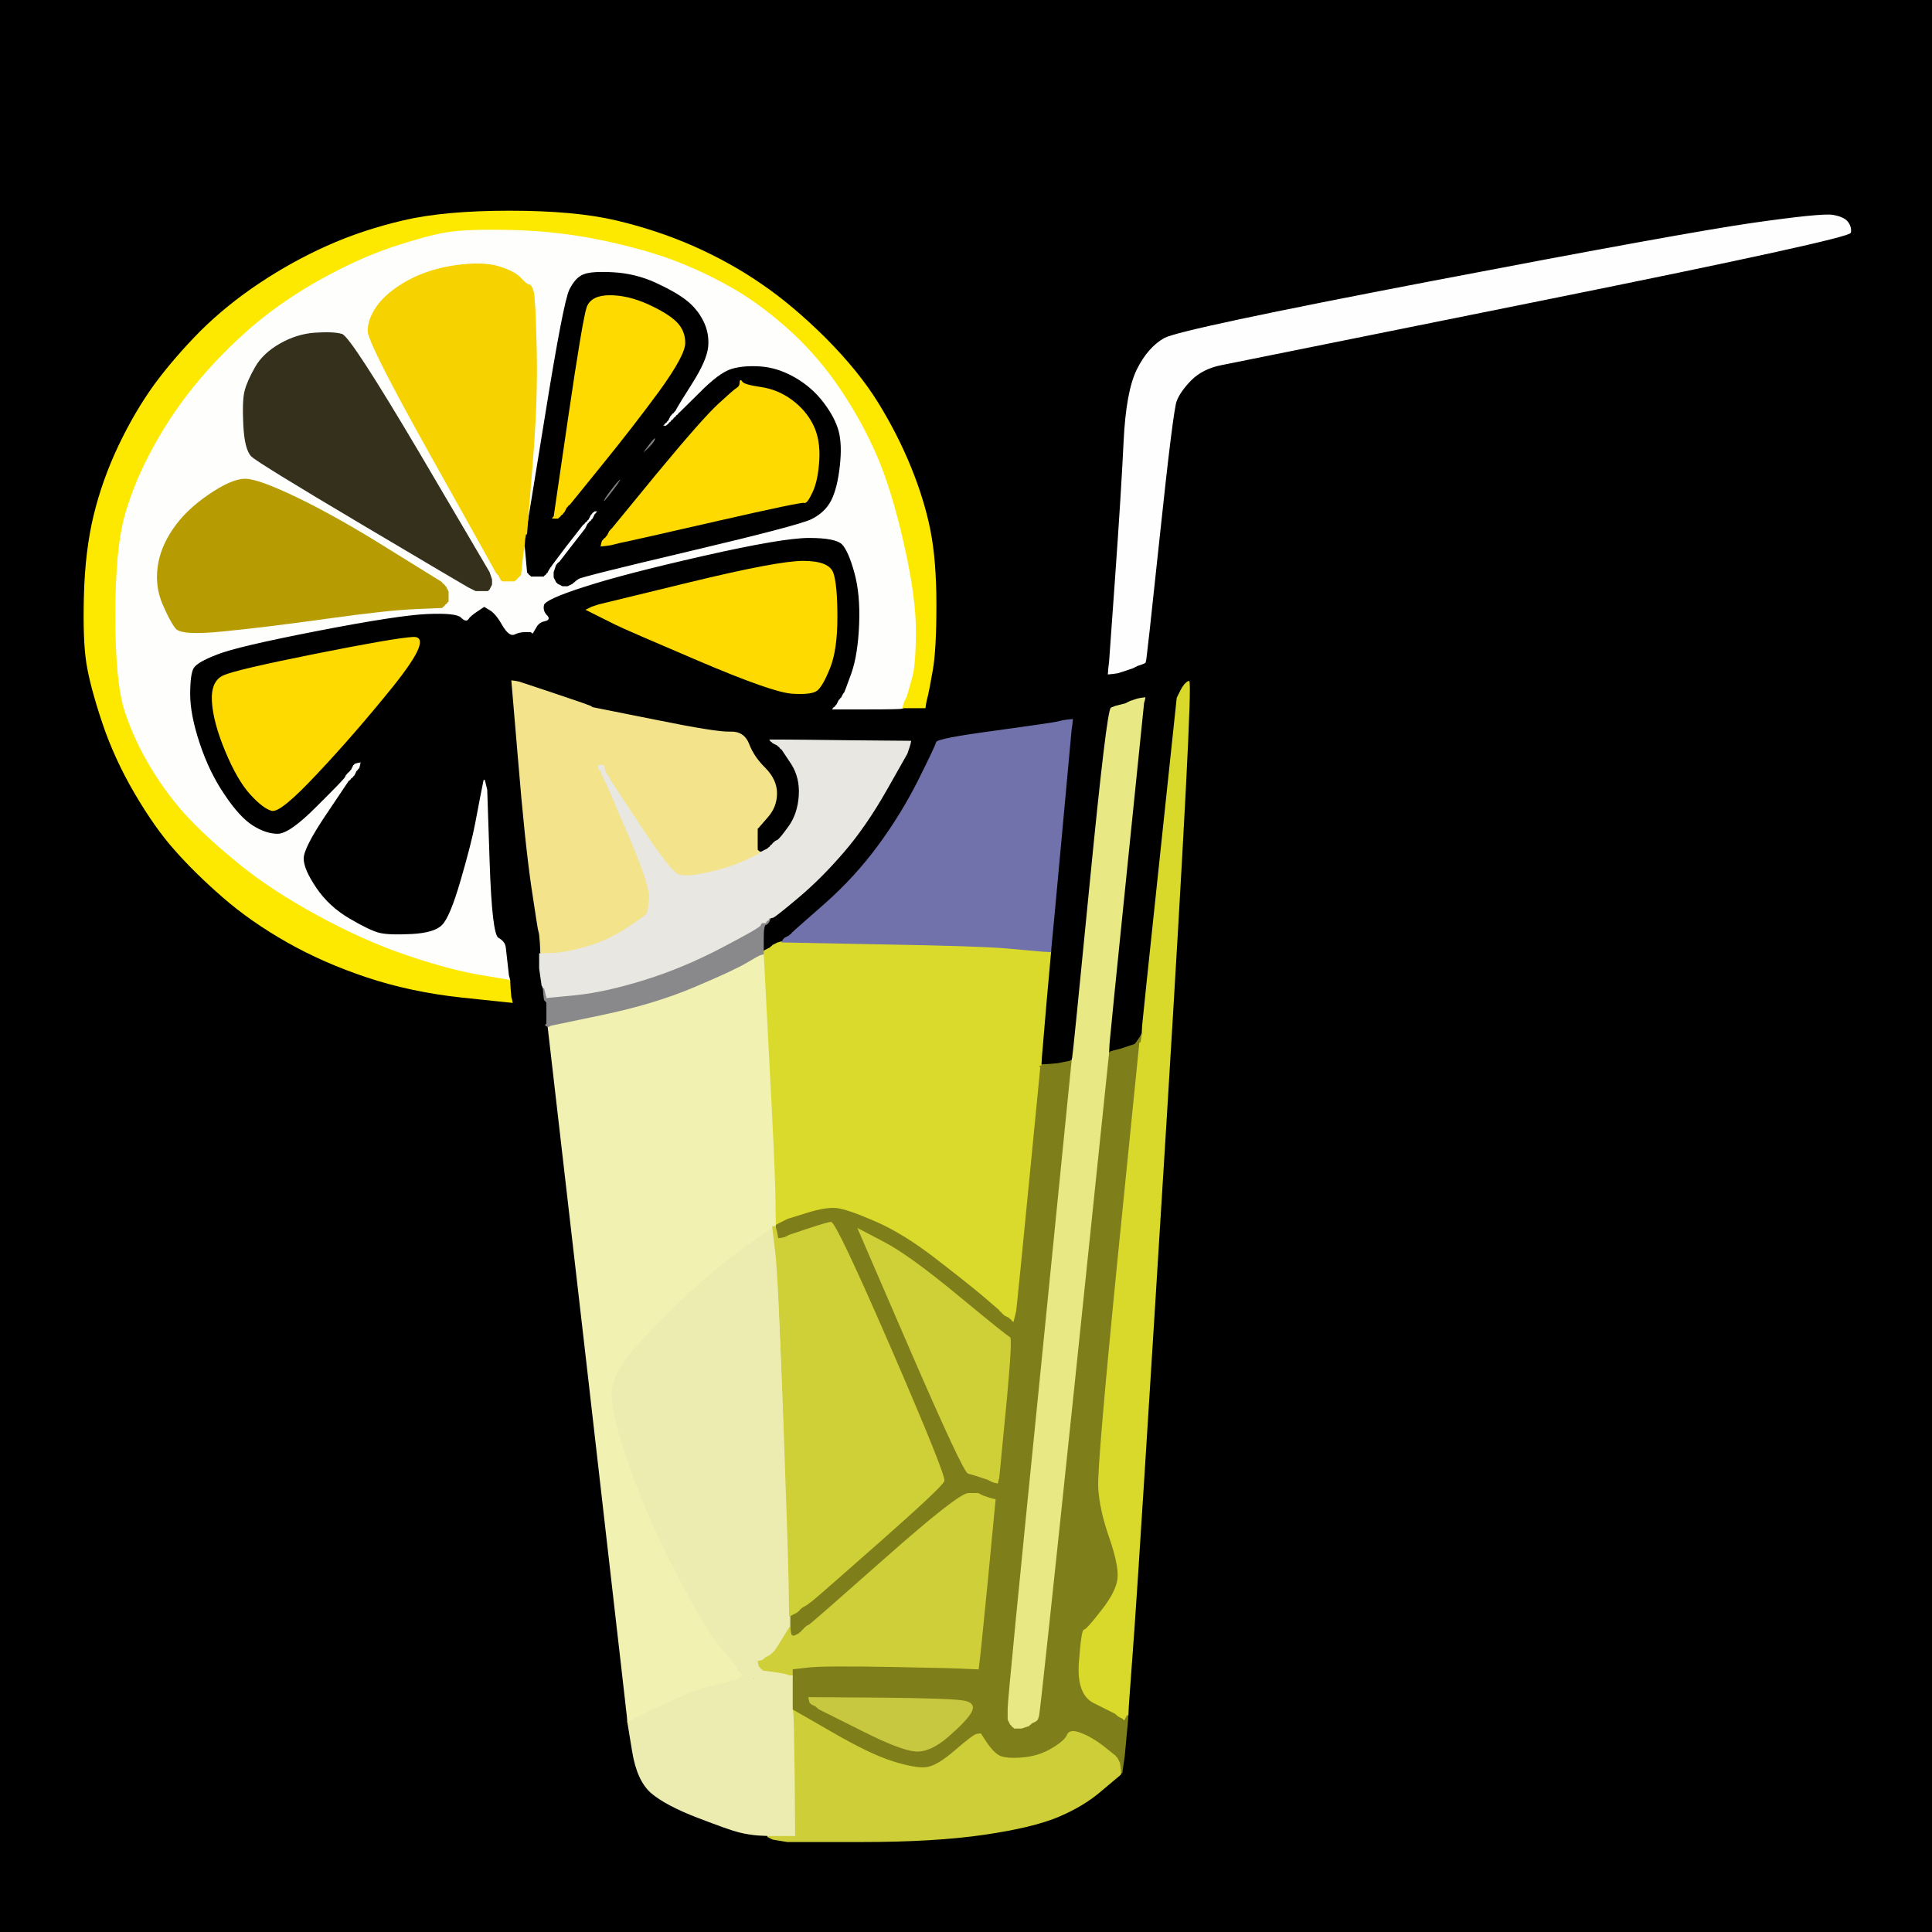 <!-- Created with clker.com Auto tracing tool http://www.clker.com) --> 
<svg 
   xmlns='http://www.w3.org/2000/svg'
   width='800'
   height='800'>
<rect width="100%" height="100%" fill="#808080" stroke="none"/>
<path style='opacity:1;fill:#000000;fill-rule:evenodd;stroke:#000000;stroke-width:0.5px;stroke-linecap:butt;stroke-linejoin:miter;stroke-opacity:1;' d='M 0.0 400.0 L 0.0 0.0 L 400.0 0.0 L 800.0 0.0 L 800.0 400.0 L 800.0 800.0 L 400.0 800.0 L 0.0 800.0 L 0.0 400.0 z 
M 384.0 288.0 L 383.5 290.0 L 383.2 291.5 L 383.0 293.0 L 378.5 293.0 L 374.0 293.0 L 373.5 293.2 Q 373.0 293.5 359.0 293.5 L 345.0 293.5 L 345.2 293.2 L 345.5 293.0 L 345.8 292.8 L 346.0 292.5 L 346.2 292.2 L 346.5 292.0 L 347.0 291.0 L 347.5 290.0 L 347.8 289.8 L 348.0 289.5 L 348.2 289.2 L 348.5 289.0 L 349.0 288.0 Q 349.5 287.0 349.8 286.8 Q 350.0 286.5 352.8 278.8 Q 355.5 271.0 356.0 258.5 Q 356.5 246.0 354.0 237.0 Q 351.5 228.0 348.8 225.2 Q 346.0 222.5 335.0 222.5 Q 324.0 222.5 291.0 230.0 Q 258.0 237.5 241.8 242.8 Q 225.5 248.0 225.0 250.5 Q 224.5 253.0 226.2 254.8 Q 228.0 256.5 225.5 257.0 Q 223.0 257.5 221.8 259.8 L 220.5 262.0 L 220.2 261.8 L 220.0 261.5 L 217.5 261.5 Q 215.0 261.5 213.0 262.5 Q 211.0 263.5 208.2 258.8 Q 205.5 254.0 203.0 252.5 L 200.5 251.0 L 197.5 253.0 Q 194.5 255.0 193.8 256.2 Q 193.0 257.5 191.0 255.5 Q 189.0 253.5 177.0 254.0 Q 165.0 254.5 131.5 261.0 Q 98.0 267.5 89.8 270.8 Q 81.5 274.0 80.0 276.5 Q 78.5 279.0 78.5 287.5 Q 78.5 296.0 82.5 308.0 Q 86.5 320.0 92.8 329.2 Q 99.0 338.5 104.5 342.0 Q 110.0 345.5 115.0 345.5 Q 120.0 345.5 131.2 334.2 Q 142.5 323.0 143.0 322.0 L 143.5 321.0 L 143.8 320.8 L 144.0 320.5 L 144.2 320.2 L 144.5 320.0 L 144.8 319.8 L 145.0 319.5 L 145.2 319.2 L 145.5 319.0 L 146.0 318.0 L 146.5 317.0 L 146.8 316.8 L 147.0 316.5 L 148.0 316.2 L 149.0 316.0 L 148.8 317.0 L 148.5 318.0 L 148.2 318.2 L 148.0 318.5 L 147.8 318.8 L 147.5 319.0 L 147.0 320.0 L 146.5 321.0 L 146.2 321.2 L 146.0 321.5 L 145.8 321.8 L 145.5 322.0 L 145.2 322.2 L 145.0 322.5 L 144.8 322.8 L 144.5 323.0 L 144.2 323.2 L 144.0 323.5 L 134.8 337.2 Q 125.5 351.0 125.5 355.5 Q 125.5 360.0 130.8 367.8 Q 136.0 375.5 144.5 380.5 Q 153.0 385.5 157.0 386.5 Q 161.0 387.5 170.5 387.0 Q 180.0 386.5 183.2 383.2 Q 186.5 380.0 191.0 364.5 Q 195.5 349.0 197.0 341.0 Q 198.5 333.0 199.0 330.5 L 199.5 328.0 L 200.0 325.5 L 200.5 323.0 L 201.0 325.0 L 201.5 327.0 L 202.5 357.0 Q 203.5 387.0 206.2 388.5 Q 209.0 390.0 209.2 392.5 Q 209.5 395.0 210.0 399.5 L 210.5 404.0 L 210.8 405.0 L 211.0 406.0 L 211.2 409.5 L 211.5 413.0 L 211.8 414.0 L 212.0 415.0 L 191.0 412.8 Q 170.0 410.5 152.0 404.5 Q 134.0 398.5 119.0 390.0 Q 104.0 381.5 92.5 371.5 Q 81.0 361.5 72.8 352.2 Q 64.5 343.0 56.0 328.5 Q 47.5 314.0 42.5 299.0 Q 37.5 284.0 36.0 274.5 Q 34.5 265.0 35.0 246.5 Q 35.5 228.0 39.0 213.5 Q 42.5 199.0 49.2 184.8 Q 56.0 170.5 64.2 159.2 Q 72.5 148.0 83.2 137.2 Q 94.0 126.5 107.5 117.5 Q 121.0 108.5 135.5 102.0 Q 150.0 95.5 167.0 91.5 Q 184.0 87.5 211.0 87.5 Q 238.0 87.5 255.0 91.5 Q 272.0 95.5 287.2 102.2 Q 302.5 109.0 315.2 117.8 Q 328.0 126.5 341.8 140.2 Q 355.5 154.0 363.5 167.0 Q 371.5 180.0 377.0 193.5 Q 382.5 207.0 385.0 219.5 Q 387.5 232.0 387.5 250.5 Q 387.5 269.0 386.0 277.5 Q 384.5 286.0 384.0 288.0 z 
M 472.5 275.0 L 471.0 275.5 L 470.0 276.0 L 469.0 276.5 L 467.5 277.0 L 466.0 277.5 L 464.5 278.0 L 463.0 278.5 L 461.0 278.8 L 459.0 279.0 L 459.2 276.5 L 459.5 274.0 L 462.0 239.0 Q 464.5 204.0 465.5 183.0 Q 466.5 162.0 471.0 153.0 Q 475.5 144.0 482.2 140.2 Q 489.0 136.5 593.5 116.5 Q 698.0 96.5 726.0 92.5 Q 754.0 88.5 758.8 89.2 Q 763.5 90.0 765.0 92.0 Q 766.5 94.0 766.2 96.2 Q 766.0 98.5 639.5 124.0 Q 513.0 149.5 505.5 151.0 Q 498.0 152.5 493.2 157.2 Q 488.5 162.0 487.0 166.0 Q 485.5 170.0 480.0 222.0 Q 474.5 274.0 474.2 274.2 Q 474.0 274.5 472.5 275.0 z 
M 250.0 256.0 L 249.0 255.5 L 248.0 255.0 L 247.0 254.5 L 246.0 254.0 L 245.0 253.5 L 244.0 253.0 L 243.0 252.5 L 244.0 252.0 L 245.0 251.5 L 246.5 251.0 L 248.0 250.5 L 285.0 241.5 Q 322.0 232.5 332.5 232.5 Q 343.0 232.5 344.8 237.2 Q 346.5 242.0 346.5 255.5 Q 346.5 269.0 343.5 276.5 Q 340.5 284.0 338.2 285.8 Q 336.0 287.5 328.0 287.0 Q 320.0 286.5 289.5 273.5 Q 259.0 260.5 255.0 258.5 Q 251.0 256.5 250.0 256.0 z 
M 171.0 264.0 Q 179.0 263.5 162.8 283.8 Q 146.5 304.0 131.2 320.2 Q 116.0 336.5 112.5 335.5 Q 109.0 334.5 103.8 328.8 Q 98.5 323.0 93.5 311.0 Q 88.5 299.0 88.0 290.5 Q 87.5 282.0 92.8 279.8 Q 98.0 277.5 130.5 271.0 Q 163.0 264.5 171.0 264.0 z 
M 467.2 706.0 L 467.0 710.0 L 466.8 713.0 Q 466.5 716.0 466.0 721.5 L 465.5 727.0 L 465.0 730.5 L 464.5 734.0 L 464.2 734.0 L 464.0 734.0 L 464.0 734.2 L 464.0 734.5 L 463.8 734.8 Q 463.5 735.0 456.2 741.2 Q 449.0 747.5 438.5 752.0 Q 428.0 756.5 407.5 759.5 Q 387.0 762.5 356.5 762.5 L 326.0 762.5 L 323.0 762.0 L 320.0 761.5 L 319.0 761.0 L 318.0 760.5 L 318.0 760.2 L 318.0 760.0 L 314.0 759.8 Q 310.0 759.5 306.0 758.5 Q 302.0 757.5 289.0 752.5 Q 276.0 747.5 270.0 742.5 Q 264.0 737.5 262.0 725.2 L 260.0 713.0 L 259.8 710.5 L 259.5 708.0 L 259.0 703.5 Q 258.5 699.0 242.8 562.0 L 227.0 425.0 L 226.5 424.8 L 226.0 424.5 L 226.2 424.2 L 226.5 424.0 L 226.5 419.5 L 226.5 415.0 L 226.2 414.8 L 226.0 414.5 L 225.8 414.2 L 225.5 414.0 L 225.2 411.5 L 225.0 409.0 L 224.8 408.5 L 224.5 408.0 L 224.0 404.5 L 223.5 401.0 L 223.5 398.0 L 223.5 395.0 L 223.8 395.0 L 224.0 395.0 L 223.8 390.5 Q 223.5 386.0 223.2 385.8 Q 223.0 385.5 220.2 366.8 Q 217.5 348.0 214.8 315.0 L 212.0 282.0 L 213.5 282.2 L 215.0 282.5 L 230.0 287.5 Q 245.0 292.5 245.0 292.8 L 245.0 293.0 L 271.0 298.2 Q 297.0 303.5 302.5 303.2 Q 308.0 303.0 310.0 308.2 Q 312.0 313.5 316.8 318.2 Q 321.5 323.0 321.5 328.5 Q 321.5 334.0 317.8 338.2 Q 314.0 342.5 313.8 342.8 L 313.5 343.0 L 313.5 347.5 L 313.5 352.0 L 313.8 352.2 L 314.0 352.5 L 314.5 352.8 L 315.0 353.0 L 315.5 352.8 L 316.0 352.5 L 317.0 352.0 L 318.0 351.5 L 318.2 351.2 L 318.5 351.0 L 318.8 350.8 L 319.0 350.5 L 319.2 350.2 L 319.5 350.0 L 319.8 349.8 L 320.0 349.5 L 320.2 349.2 L 320.5 349.0 L 320.8 348.8 L 321.0 348.5 L 322.0 348.0 Q 323.0 347.5 326.8 342.2 Q 330.5 337.0 331.0 329.5 Q 331.5 322.0 327.8 316.2 L 324.0 310.5 L 323.8 310.2 L 323.5 310.0 L 323.2 309.8 L 323.0 309.5 L 322.8 309.2 L 322.5 309.0 L 322.2 308.8 L 322.0 308.5 L 321.0 308.0 L 320.0 307.5 L 319.8 307.2 L 319.5 307.0 L 319.2 306.8 L 319.0 306.5 L 325.0 306.5 Q 331.0 306.5 354.0 306.8 L 377.0 307.0 L 376.8 308.0 L 376.5 309.0 L 376.0 310.5 L 375.5 312.0 L 367.0 327.0 Q 358.5 342.0 349.2 352.8 Q 340.0 363.5 330.5 371.5 Q 321.0 379.5 320.0 379.8 L 319.0 380.0 L 319.0 380.2 Q 319.0 380.5 318.5 380.8 L 318.0 381.0 L 318.0 381.2 Q 318.0 381.5 317.5 381.8 L 317.0 382.0 L 317.0 382.2 L 317.0 382.5 L 316.8 382.8 L 316.5 383.0 L 316.2 388.5 L 316.0 394.0 L 316.5 393.8 L 317.0 393.5 L 318.0 393.0 L 319.0 392.5 L 319.2 392.2 L 319.5 392.0 L 319.8 391.8 L 320.0 391.5 L 321.0 391.0 L 322.0 390.5 L 323.0 390.2 L 324.0 390.0 L 324.2 389.5 L 324.5 389.0 L 324.8 388.8 L 325.0 388.5 L 326.0 388.0 L 327.0 387.5 L 327.2 387.2 L 327.5 387.0 L 327.8 386.8 L 328.0 386.5 L 328.2 386.2 L 328.5 386.0 L 328.8 385.8 L 329.0 385.5 L 341.5 374.5 Q 354.0 363.5 363.8 350.2 Q 373.5 337.0 380.5 323.0 Q 387.5 309.0 387.8 307.5 Q 388.0 306.0 412.0 302.8 Q 436.0 299.5 438.0 299.0 L 440.0 298.5 L 442.0 298.2 L 444.0 298.0 L 443.8 300.0 L 443.5 302.0 L 439.5 345.5 Q 435.5 389.0 435.2 391.5 L 435.0 394.0 L 433.2 414.0 Q 431.5 434.0 431.2 437.5 L 431.0 441.0 L 434.5 440.8 L 438.0 440.5 L 440.5 440.0 L 443.0 439.5 L 443.5 439.2 L 444.0 439.0 L 444.2 438.0 Q 444.5 437.0 451.5 365.5 Q 458.5 294.0 460.2 293.2 L 462.0 292.5 L 464.0 292.0 L 466.0 291.5 L 467.0 291.0 L 468.0 290.5 L 469.5 290.0 L 471.0 289.5 L 472.5 289.2 L 474.0 289.0 L 473.8 290.0 L 473.5 291.0 L 466.5 359.5 Q 459.5 428.0 459.2 432.0 L 459.0 436.0 L 459.2 436.0 L 459.5 436.0 L 459.8 435.8 L 460.0 435.5 L 462.0 435.0 L 464.0 434.5 L 465.5 434.0 L 467.0 433.5 L 468.5 433.0 L 470.0 432.5 L 471.0 432.2 L 472.0 432.0 L 472.2 430.0 Q 472.5 428.0 472.8 428.0 L 473.0 428.0 L 473.2 424.5 Q 473.5 421.0 480.5 355.0 L 487.5 289.0 L 489.0 286.0 Q 490.5 283.0 492.2 282.2 Q 494.0 281.5 482.8 464.2 Q 471.5 647.0 469.5 674.5 Q 467.5 702.0 467.2 706.0 z 
'/>
<path style='opacity:1;fill:#FEFEFD;fill-rule:evenodd;stroke:#FEFEFD;stroke-width:0.5px;stroke-linecap:butt;stroke-linejoin:miter;stroke-opacity:1;' d='M 376.0 287.5 L 375.5 289.0 L 375.0 290.0 L 374.5 291.0 L 374.2 292.0 L 374.0 293.0 L 373.5 293.2 Q 373.0 293.5 359.0 293.5 L 345.0 293.5 L 345.2 293.2 L 345.5 293.0 L 345.8 292.8 L 346.0 292.5 L 346.2 292.2 L 346.5 292.0 L 347.0 291.0 L 347.5 290.0 L 347.8 289.8 L 348.0 289.5 L 348.2 289.2 L 348.5 289.0 L 349.0 288.0 Q 349.5 287.0 349.8 286.8 Q 350.0 286.5 352.8 278.8 Q 355.5 271.0 356.0 258.5 Q 356.5 246.0 354.0 237.0 Q 351.5 228.0 348.8 225.2 Q 346.0 222.5 335.0 222.5 Q 324.0 222.5 291.0 230.0 Q 258.0 237.5 241.8 242.8 Q 225.5 248.0 225.0 250.5 Q 224.5 253.0 226.2 254.8 Q 228.0 256.5 225.5 257.0 Q 223.0 257.5 221.8 259.8 L 220.5 262.0 L 220.2 261.8 L 220.0 261.5 L 217.5 261.5 Q 215.0 261.5 213.0 262.5 Q 211.0 263.5 208.2 258.8 Q 205.5 254.0 203.0 252.5 L 200.5 251.0 L 197.5 253.0 Q 194.5 255.0 193.8 256.2 Q 193.0 257.5 191.0 255.5 Q 189.0 253.5 177.0 254.0 Q 165.0 254.5 131.5 261.0 Q 98.0 267.5 89.8 270.8 Q 81.5 274.0 80.0 276.5 Q 78.5 279.0 78.5 287.5 Q 78.5 296.0 82.5 308.0 Q 86.5 320.0 92.8 329.2 Q 99.0 338.5 104.5 342.0 Q 110.0 345.5 115.0 345.5 Q 120.0 345.5 131.2 334.2 Q 142.5 323.0 143.0 322.0 L 143.5 321.0 L 143.8 320.8 L 144.0 320.5 L 144.2 320.2 L 144.5 320.0 L 144.8 319.8 L 145.0 319.5 L 145.2 319.2 L 145.5 319.0 L 146.0 318.0 L 146.5 317.0 L 146.8 316.8 L 147.0 316.5 L 148.0 316.2 L 149.0 316.0 L 148.8 317.0 L 148.5 318.0 L 148.2 318.2 L 148.0 318.5 L 147.8 318.8 L 147.5 319.0 L 147.0 320.0 L 146.5 321.0 L 146.2 321.2 L 146.0 321.5 L 145.8 321.8 L 145.5 322.0 L 145.2 322.2 L 145.0 322.5 L 144.8 322.8 L 144.5 323.0 L 144.2 323.2 L 144.0 323.5 L 134.8 337.2 Q 125.5 351.0 125.5 355.5 Q 125.5 360.0 130.8 367.8 Q 136.0 375.5 144.5 380.5 Q 153.0 385.5 157.0 386.5 Q 161.0 387.5 170.5 387.0 Q 180.0 386.5 183.2 383.2 Q 186.5 380.0 191.0 364.5 Q 195.5 349.0 197.0 341.0 Q 198.5 333.0 199.0 330.5 L 199.5 328.0 L 200.0 325.5 L 200.5 323.0 L 201.0 325.0 L 201.5 327.0 L 202.5 357.0 Q 203.5 387.0 206.2 388.5 Q 209.0 390.0 209.2 392.5 Q 209.5 395.0 210.0 399.5 L 210.5 404.0 L 210.8 405.0 L 211.0 406.0 L 198.0 403.8 Q 185.0 401.5 167.5 395.5 Q 150.0 389.5 131.2 379.2 Q 112.5 369.0 99.5 358.5 Q 86.5 348.0 78.0 339.0 Q 69.5 330.0 62.5 318.5 Q 55.5 307.0 51.5 295.0 Q 47.5 283.0 47.5 255.0 Q 47.5 227.0 51.5 213.0 Q 55.5 199.0 63.5 184.5 Q 71.5 170.0 82.0 157.5 Q 92.5 145.0 105.2 134.2 Q 118.0 123.5 133.5 115.0 Q 149.0 106.5 162.5 102.0 Q 176.0 97.5 184.5 96.0 Q 193.0 94.5 212.5 95.0 Q 232.0 95.5 250.5 99.5 Q 269.0 103.5 281.5 108.5 Q 294.0 113.5 305.0 120.0 Q 316.0 126.5 327.8 137.2 Q 339.5 148.0 348.5 161.5 Q 357.5 175.0 363.5 189.0 Q 369.5 203.0 374.5 225.0 Q 379.5 247.0 379.5 261.0 Q 379.5 275.0 378.0 280.5 Q 376.5 286.0 376.0 287.5 z 
M 220.2 193.5 L 218.0 221.0 L 225.8 173.0 Q 233.5 125.0 236.0 120.0 Q 238.5 115.0 241.8 113.8 Q 245.0 112.5 254.0 113.0 Q 263.0 113.5 271.2 117.2 Q 279.5 121.0 284.0 124.5 Q 288.5 128.0 291.0 133.0 Q 293.5 138.0 293.0 143.5 Q 292.5 149.0 286.5 158.5 Q 280.5 168.0 280.0 169.0 L 279.5 170.0 L 279.2 170.2 L 279.0 170.5 L 278.8 170.8 L 278.5 171.0 L 278.2 171.2 L 278.0 171.5 L 277.8 171.8 L 277.5 172.0 L 277.0 173.0 L 276.5 174.0 L 276.2 174.2 L 276.0 174.5 L 275.8 174.8 L 275.5 175.0 L 275.2 175.2 L 275.0 175.5 L 274.8 175.8 L 274.5 176.0 L 274.2 176.2 L 274.0 176.5 L 275.0 176.5 L 276.0 176.5 L 276.2 176.2 L 276.5 176.0 L 276.8 175.8 L 277.0 175.5 L 277.2 175.2 L 277.5 175.0 L 277.8 174.8 L 278.0 174.5 L 278.2 174.2 L 278.5 174.0 L 278.8 173.8 L 279.0 173.5 L 279.2 173.2 L 279.5 173.0 L 279.8 172.8 L 280.0 172.5 L 280.2 172.2 L 280.5 172.0 L 280.8 171.8 L 281.0 171.5 L 281.2 171.2 L 281.5 171.0 L 289.8 162.8 Q 298.0 154.5 303.0 153.0 Q 308.0 151.5 315.0 152.0 Q 322.0 152.5 329.0 156.5 Q 336.0 160.5 340.8 166.8 Q 345.5 173.0 347.0 178.5 Q 348.5 184.0 347.5 193.0 Q 346.5 202.0 344.0 207.0 Q 341.5 212.0 335.8 214.8 Q 330.0 217.5 285.5 228.0 Q 241.0 238.5 239.5 239.5 Q 238.0 240.5 237.8 240.8 L 237.5 241.0 L 237.2 241.2 L 237.0 241.5 L 236.0 242.0 L 235.0 242.5 L 234.0 242.5 L 233.0 242.5 L 232.0 242.0 L 231.0 241.5 L 230.8 241.2 L 230.5 241.0 L 230.0 240.0 L 229.5 239.0 L 229.5 238.0 L 229.5 237.0 L 230.0 235.5 L 230.5 234.0 L 230.8 233.8 L 231.0 233.5 L 231.2 233.2 L 231.5 233.0 L 231.8 232.8 Q 232.0 232.5 237.2 225.8 L 242.5 219.0 L 243.0 218.0 L 243.5 217.0 L 243.8 216.8 L 244.0 216.5 L 244.2 216.2 L 244.5 216.0 L 244.8 215.8 L 245.0 215.5 L 245.2 215.2 L 245.5 215.0 L 246.0 214.0 L 246.5 213.0 L 246.8 212.8 L 247.0 212.5 L 247.2 212.2 L 247.5 212.0 L 247.8 211.8 L 248.0 211.5 L 247.0 211.5 L 246.0 211.5 L 245.8 211.8 L 245.5 212.0 L 245.2 212.2 L 245.0 212.5 L 244.8 212.8 L 244.5 213.0 L 244.0 214.0 L 243.5 215.0 L 243.2 215.2 L 243.0 215.5 L 242.8 215.8 L 242.5 216.0 L 242.2 216.2 L 242.0 216.5 L 241.8 216.8 L 241.5 217.0 L 241.2 217.2 L 241.0 217.5 L 234.2 226.2 Q 227.5 235.0 227.0 236.0 L 226.5 237.0 L 226.2 237.2 L 226.0 237.5 L 225.8 237.8 L 225.5 238.0 L 225.2 238.2 L 225.0 238.5 L 222.5 238.5 L 220.0 238.5 L 219.8 238.2 L 219.5 238.0 L 219.2 237.8 L 219.0 237.5 L 218.8 237.2 L 218.5 237.0 L 218.0 231.5 L 217.5 226.0 L 217.2 226.0 L 217.0 226.0 L 216.8 227.5 L 216.5 229.0 L 216.0 233.5 L 215.5 238.0 L 215.2 238.2 L 215.0 238.5 L 214.8 238.8 L 214.5 239.0 L 214.2 239.2 L 214.0 239.5 L 213.8 239.8 L 213.5 240.0 L 213.2 240.2 L 213.0 240.5 L 210.5 240.5 L 208.0 240.5 L 207.8 240.2 L 207.5 240.0 L 207.0 239.0 L 206.5 238.0 L 206.2 237.8 L 206.0 237.5 L 205.8 237.2 L 205.5 237.0 L 205.0 236.0 Q 204.5 235.0 178.5 188.5 Q 152.5 142.0 152.5 137.0 Q 152.5 132.0 156.5 126.5 Q 160.5 121.0 169.2 116.2 Q 178.0 111.5 189.0 110.0 Q 200.0 108.5 206.5 110.5 Q 213.0 112.5 215.5 115.2 Q 218.0 118.0 219.0 118.0 Q 220.0 118.0 220.8 121.0 Q 221.5 124.0 222.0 145.0 Q 222.5 166.0 220.2 193.5 z 
M 173.8 188.2 L 202.5 237.0 L 203.0 238.5 L 203.5 240.0 L 203.5 241.0 L 203.5 242.0 L 203.0 243.0 L 202.5 244.0 L 202.2 244.2 L 202.0 244.5 L 199.5 244.5 L 197.0 244.5 L 196.0 244.0 L 195.0 243.5 L 194.0 243.0 Q 193.0 242.5 150.0 217.0 Q 107.0 191.5 104.2 188.8 Q 101.5 186.0 101.0 176.0 Q 100.5 166.0 101.5 162.0 Q 102.5 158.0 105.8 152.2 Q 109.0 146.5 116.0 142.5 Q 123.0 138.5 130.5 138.0 Q 138.0 137.5 141.5 138.5 Q 145.0 139.5 173.8 188.2 z 
M 161.2 227.8 L 182.5 241.0 L 182.8 241.2 L 183.0 241.5 L 183.2 241.8 L 183.5 242.0 L 183.8 242.2 L 184.0 242.5 L 184.2 242.8 L 184.5 243.0 L 185.0 244.0 L 185.5 245.0 L 185.5 247.0 L 185.5 249.0 L 185.2 249.2 L 185.0 249.5 L 184.8 249.8 L 184.5 250.0 L 184.2 250.2 L 184.0 250.5 L 183.8 250.8 L 183.5 251.0 L 183.2 251.2 L 183.0 251.5 L 171.5 252.0 Q 160.0 252.5 135.0 256.0 Q 110.0 259.5 92.5 261.2 Q 75.0 263.0 72.8 260.0 Q 70.5 257.0 67.5 250.0 Q 64.5 243.0 65.5 235.0 Q 66.5 227.0 71.8 219.2 Q 77.0 211.5 86.5 205.0 Q 96.0 198.5 101.5 198.5 Q 107.0 198.5 123.5 206.5 Q 140.0 214.5 161.2 227.8 z 
'/>
<path style='opacity:1;fill:#7E7E1A;fill-rule:evenodd;stroke:#7E7E1A;stroke-width:0.5px;stroke-linecap:butt;stroke-linejoin:miter;stroke-opacity:1;' d='M 471.8 430.0 L 473.0 428.0 L 463.8 517.5 Q 454.5 607.0 455.0 616.0 Q 455.5 625.0 459.5 636.5 Q 463.5 648.0 463.0 653.5 Q 462.5 659.0 456.2 667.0 Q 450.0 675.0 449.0 675.0 Q 448.0 675.0 447.0 688.2 Q 446.0 701.5 453.0 705.0 Q 460.0 708.5 461.0 709.0 L 462.0 709.5 L 462.2 709.8 L 462.5 710.0 L 462.8 710.2 L 463.0 710.5 L 464.0 711.0 L 465.0 711.5 L 465.2 711.8 L 465.5 712.0 L 466.0 711.0 L 466.5 710.0 L 466.8 710.0 L 467.0 710.0 L 466.8 713.0 Q 466.5 716.0 466.0 721.5 L 465.5 727.0 L 465.0 730.5 L 464.5 734.0 L 464.2 734.0 L 464.0 734.0 L 463.8 732.0 L 463.5 730.0 L 463.0 729.0 L 462.5 728.0 L 462.2 727.8 L 462.0 727.5 L 461.8 727.2 Q 461.5 727.0 456.8 723.2 Q 452.0 719.5 447.5 717.8 Q 443.0 716.0 442.0 718.5 Q 441.0 721.0 435.5 724.2 Q 430.0 727.5 423.0 728.0 Q 416.0 728.5 413.5 727.0 Q 411.0 725.5 408.5 721.8 L 406.0 718.0 L 404.5 718.2 Q 403.0 718.5 395.5 725.0 Q 388.0 731.5 383.5 732.0 Q 379.0 732.5 369.5 729.5 Q 360.0 726.5 344.0 717.2 L 328.0 708.0 L 328.0 701.0 L 328.0 694.0 L 328.0 692.5 L 328.0 691.0 L 335.0 690.2 Q 342.0 689.5 369.0 690.0 Q 396.0 690.5 400.5 690.8 L 405.0 691.0 L 405.2 689.5 Q 405.5 688.0 408.8 654.5 L 412.0 621.0 L 411.0 620.8 L 410.0 620.5 L 408.5 620.0 L 407.0 619.5 L 406.0 619.0 L 405.0 618.5 L 401.0 618.5 Q 397.0 618.5 366.5 645.5 Q 336.0 672.5 335.0 673.0 L 334.0 673.5 L 333.8 673.8 L 333.5 674.0 L 333.2 674.2 L 333.0 674.5 L 332.8 674.8 L 332.5 675.0 L 332.2 675.2 L 332.0 675.5 L 331.8 675.8 L 331.5 676.0 L 331.2 676.2 L 331.0 676.5 L 330.0 677.0 L 329.0 677.5 L 328.5 677.5 L 328.0 677.5 L 327.8 677.2 L 327.5 677.0 L 327.2 675.5 L 327.0 674.0 L 327.0 671.5 L 327.0 669.0 L 327.5 668.8 L 328.0 668.5 L 329.0 668.0 L 330.0 667.5 L 330.2 667.2 L 330.5 667.0 L 330.8 666.8 L 331.0 666.5 L 331.2 666.2 L 331.5 666.0 L 331.8 665.8 L 332.0 665.5 L 333.0 665.0 Q 334.0 664.5 336.5 662.5 Q 339.0 660.5 364.5 638.0 Q 390.0 615.5 390.8 613.2 Q 391.5 611.0 368.8 558.5 Q 346.0 506.0 344.0 506.2 Q 342.0 506.5 334.5 509.0 L 327.0 511.5 L 326.0 512.0 L 325.0 512.5 L 323.5 512.8 L 322.0 513.0 L 321.8 511.5 L 321.5 510.0 L 321.2 509.0 L 321.0 508.0 L 321.0 507.5 L 321.0 507.0 L 321.5 506.8 L 322.0 506.5 L 323.0 506.0 L 324.0 505.5 L 325.0 505.0 L 326.0 504.5 L 334.0 502.0 Q 342.0 499.5 346.5 500.0 Q 351.0 500.5 362.5 505.5 Q 374.0 510.5 387.0 520.5 Q 400.0 530.5 406.8 536.2 Q 413.5 542.0 413.8 542.2 L 414.0 542.5 L 414.2 542.8 L 414.5 543.0 L 414.8 543.2 L 415.0 543.5 L 415.2 543.8 L 415.5 544.0 L 415.8 544.2 L 416.0 544.5 L 417.0 545.0 L 418.0 545.5 L 418.2 545.8 L 418.5 546.0 L 418.8 546.2 L 419.0 546.5 L 419.2 546.8 L 419.5 547.0 L 420.0 545.0 L 420.5 543.0 L 421.0 538.5 Q 421.5 534.0 426.0 488.0 L 430.5 442.0 L 430.2 441.8 L 430.0 441.5 L 430.2 441.2 L 430.5 441.0 L 430.8 441.0 L 431.0 441.0 L 434.5 440.8 L 438.0 440.5 L 440.5 440.0 L 443.0 439.5 L 443.5 439.2 L 444.0 439.0 L 430.8 571.0 Q 417.5 703.0 417.5 707.5 L 417.5 712.0 L 418.0 713.0 L 418.5 714.0 L 418.8 714.2 L 419.0 714.5 L 419.2 714.8 L 419.5 715.0 L 419.8 715.2 L 420.0 715.5 L 421.5 715.5 L 423.0 715.5 L 424.5 715.0 L 426.0 714.5 L 426.2 714.2 L 426.5 714.0 L 426.8 713.8 L 427.0 713.5 L 428.0 713.0 L 429.0 712.5 L 429.2 712.2 L 429.5 712.0 L 430.0 710.5 Q 430.5 709.0 444.8 572.5 L 459.0 436.0 L 459.2 436.0 L 459.5 436.0 L 459.8 435.8 L 460.0 435.5 L 462.0 435.0 L 464.0 434.5 L 465.5 434.0 L 467.0 433.5 L 468.5 433.0 L 470.0 432.5 L 470.2 432.2 Q 470.5 432.0 471.8 430.0 z 
M 377.2 559.2 L 355.5 509.0 L 366.0 514.5 Q 376.5 520.0 396.8 536.8 Q 417.0 553.5 418.0 553.8 Q 419.0 554.0 416.8 578.0 Q 414.5 602.0 414.0 607.0 L 413.5 612.0 L 413.2 613.0 L 413.0 614.0 L 412.0 613.8 L 411.0 613.5 L 410.0 613.0 L 409.0 612.5 L 407.5 612.0 L 406.0 611.5 L 404.5 611.0 Q 403.0 610.5 401.0 610.0 Q 399.0 609.5 377.2 559.2 z 
M 342.0 709.0 L 341.0 708.5 L 340.0 708.0 L 339.0 707.5 L 338.8 707.2 L 338.5 707.0 L 338.2 706.8 L 338.0 706.5 L 337.0 706.0 L 336.0 705.5 L 335.8 705.2 L 335.5 705.0 L 335.2 704.0 L 335.0 703.0 L 365.0 703.2 Q 395.0 703.5 399.5 704.5 Q 404.0 705.5 402.0 709.0 Q 400.0 712.5 392.5 719.0 Q 385.0 725.5 379.0 725.0 Q 373.0 724.5 358.0 717.0 Q 343.0 709.5 342.0 709.0 z 
'/>
<path style='opacity:1;fill:#ECECB1;fill-rule:evenodd;stroke:#ECECB1;stroke-width:0.5px;stroke-linecap:butt;stroke-linejoin:miter;stroke-opacity:1;' d='M 320.0 507.0 L 321.0 507.0 L 321.0 507.5 L 321.0 508.0 L 323.8 574.5 Q 326.5 641.0 326.8 655.0 L 327.0 669.0 L 327.0 671.5 L 327.0 674.0 L 324.2 678.5 Q 321.5 683.0 320.8 683.8 Q 320.0 684.5 319.8 684.8 L 319.5 685.0 L 319.2 685.2 L 319.0 685.5 L 318.0 686.0 L 317.0 686.5 L 316.8 686.8 L 316.5 687.0 L 316.2 687.2 L 316.0 687.5 L 315.0 687.8 L 314.0 688.0 L 314.2 689.0 L 314.5 690.0 L 314.8 690.2 L 315.0 690.5 L 315.2 690.8 L 315.5 691.0 L 315.8 691.2 L 316.0 691.5 L 321.2 692.2 Q 326.5 693.0 326.8 693.5 L 327.0 694.0 L 326.8 696.5 Q 326.5 699.0 325.8 698.2 Q 325.0 697.5 324.5 698.2 Q 324.0 699.0 318.0 698.8 Q 312.0 698.5 311.2 697.2 Q 310.5 696.0 312.8 694.8 Q 315.0 693.5 313.5 693.2 Q 312.0 693.0 312.0 692.0 Q 312.0 691.0 311.0 691.2 Q 310.0 691.5 310.5 692.8 Q 311.0 694.0 309.5 694.2 Q 308.0 694.5 307.5 696.2 Q 307.0 698.0 305.0 698.2 Q 303.0 698.5 301.2 699.2 Q 299.5 700.0 296.8 700.2 L 294.0 700.5 L 290.0 700.8 L 286.0 701.0 L 286.0 700.8 L 286.0 700.5 L 287.5 700.0 L 289.0 699.5 L 290.0 699.2 L 291.0 699.0 L 291.5 699.0 L 292.0 699.0 L 292.0 698.8 L 292.0 698.5 L 296.0 697.5 Q 300.0 696.5 301.0 696.2 L 302.0 696.0 L 302.2 696.0 L 302.5 696.0 L 302.8 696.2 L 303.0 696.5 L 303.5 696.5 L 304.0 696.5 L 304.0 696.2 L 304.0 696.0 L 304.0 695.8 L 304.0 695.5 L 305.0 695.0 L 306.0 694.5 L 306.2 694.2 L 306.5 694.0 L 306.8 693.8 L 307.0 693.5 L 306.8 693.2 L 306.5 693.0 L 306.2 692.8 L 306.0 692.5 L 305.8 692.2 L 305.5 692.0 L 305.0 691.0 L 304.5 690.0 L 304.2 689.8 L 304.0 689.5 L 303.8 689.2 Q 303.5 689.0 297.5 681.5 Q 291.5 674.0 280.0 652.0 Q 268.5 630.0 261.0 609.0 Q 253.5 588.0 253.0 578.5 Q 252.5 569.0 264.0 556.5 Q 275.5 544.0 287.5 533.0 Q 299.5 522.0 309.2 515.5 Q 319.0 509.0 319.0 508.0 Q 319.0 507.0 320.0 507.0 z 
M 313.2 697.2 Q 313.5 697.0 313.8 697.2 Q 314.0 697.5 313.5 697.5 Q 313.0 697.5 313.2 697.2 z 
'/>
<path style='opacity:1;fill:#DADA2C;fill-rule:evenodd;stroke:#DADA2C;stroke-width:0.5px;stroke-linecap:butt;stroke-linejoin:miter;stroke-opacity:1;' d='M 321.0 391.0 L 322.0 390.5 L 323.0 390.2 L 324.0 390.0 L 365.0 390.8 Q 406.0 391.5 417.0 392.5 Q 428.0 393.5 431.5 393.8 L 435.0 394.0 L 433.2 414.0 Q 431.5 434.0 431.2 437.5 L 431.0 441.0 L 430.8 441.0 L 430.5 441.0 L 430.2 441.2 L 430.0 441.5 L 430.2 441.8 L 430.5 442.0 L 426.0 488.0 Q 421.5 534.0 421.0 538.5 L 420.5 543.0 L 420.0 545.0 L 419.5 547.0 L 419.2 546.8 L 419.0 546.5 L 418.8 546.2 L 418.5 546.0 L 418.2 545.8 L 418.0 545.5 L 417.0 545.0 L 416.0 544.5 L 415.8 544.2 L 415.5 544.0 L 415.2 543.8 L 415.0 543.5 L 414.8 543.2 L 414.5 543.0 L 414.2 542.8 L 414.0 542.5 L 413.8 542.2 Q 413.5 542.0 406.8 536.2 Q 400.0 530.5 387.0 520.5 Q 374.0 510.5 362.5 505.5 Q 351.0 500.5 346.5 500.0 Q 342.0 499.5 334.0 502.0 L 326.0 504.5 L 325.0 505.0 L 324.0 505.5 L 323.0 506.0 L 322.0 506.5 L 321.5 506.8 L 321.0 507.0 L 320.8 493.5 Q 320.5 480.0 318.2 437.5 L 316.0 395.0 L 316.0 394.5 L 316.0 394.0 L 316.5 393.8 L 317.0 393.5 L 318.0 393.0 L 319.0 392.5 L 319.2 392.2 L 319.5 392.0 L 319.8 391.8 L 320.0 391.5 L 321.0 391.0 z 
'/>
<path style='opacity:1;fill:#7171AC;fill-rule:evenodd;stroke:#7171AC;stroke-width:0.5px;stroke-linecap:butt;stroke-linejoin:miter;stroke-opacity:1;' d='M 438.0 299.0 L 440.0 298.5 L 442.0 298.2 L 444.0 298.0 L 443.8 300.0 L 443.5 302.0 L 439.5 345.5 Q 435.5 389.0 435.2 391.5 L 435.0 394.0 L 431.5 393.8 Q 428.0 393.5 417.0 392.5 Q 406.0 391.5 365.0 390.8 L 324.0 390.0 L 324.2 389.5 L 324.5 389.0 L 324.8 388.8 L 325.0 388.5 L 326.0 388.0 L 327.0 387.5 L 327.2 387.2 L 327.5 387.0 L 327.8 386.8 L 328.0 386.5 L 328.2 386.2 L 328.5 386.0 L 328.8 385.8 L 329.0 385.5 L 341.5 374.5 Q 354.0 363.5 363.8 350.2 Q 373.5 337.0 380.5 323.0 Q 387.5 309.0 387.8 307.5 Q 388.0 306.0 412.0 302.8 Q 436.0 299.5 438.0 299.0 z 
'/>
<path style='opacity:1;fill:#FEFEFE;fill-rule:evenodd;stroke:#FEFEFE;stroke-width:0.5px;stroke-linecap:butt;stroke-linejoin:miter;stroke-opacity:1;' d='M 472.5 275.0 L 471.0 275.5 L 470.0 276.0 L 469.0 276.5 L 467.5 277.0 L 466.0 277.5 L 464.5 278.0 L 463.0 278.5 L 461.0 278.8 L 459.0 279.0 L 459.2 276.5 L 459.5 274.0 L 462.0 239.0 Q 464.5 204.0 465.5 183.0 Q 466.5 162.0 471.0 153.0 Q 475.5 144.0 482.2 140.2 Q 489.0 136.5 593.5 116.5 Q 698.0 96.5 726.0 92.5 Q 754.0 88.5 758.8 89.2 Q 763.5 90.0 765.0 92.0 Q 766.5 94.0 766.2 96.2 Q 766.0 98.5 639.5 124.0 Q 513.0 149.5 505.5 151.0 Q 498.0 152.5 493.2 157.2 Q 488.5 162.0 487.0 166.0 Q 485.5 170.0 480.0 222.0 Q 474.5 274.0 474.2 274.2 Q 474.0 274.5 472.5 275.0 z 
'/>
<path style='opacity:1;fill:#F1F1B2;fill-rule:evenodd;stroke:#F1F1B2;stroke-width:0.5px;stroke-linecap:butt;stroke-linejoin:miter;stroke-opacity:1;' d='M 315.0 395.2 L 316.0 395.0 L 318.2 437.5 Q 320.5 480.0 320.8 493.5 L 321.0 507.0 L 320.8 507.0 Q 320.5 507.0 320.2 507.5 L 320.0 508.0 L 309.2 515.5 Q 298.5 523.0 287.0 533.5 Q 275.5 544.0 264.0 556.5 Q 252.5 569.0 253.0 578.5 Q 253.5 588.0 261.0 609.0 Q 268.5 630.0 280.0 652.0 Q 291.5 674.0 297.5 681.5 Q 303.5 689.0 303.8 689.2 L 304.0 689.5 L 304.2 689.8 L 304.5 690.0 L 305.0 691.0 L 305.5 692.0 L 305.8 692.2 L 306.0 692.5 L 306.2 692.8 L 306.5 693.0 L 306.8 693.2 L 307.0 693.5 L 306.8 693.8 L 306.5 694.0 L 306.2 694.2 L 306.0 694.5 L 305.0 695.0 L 304.0 695.5 L 304.0 695.8 L 304.0 696.0 L 303.0 696.0 L 302.0 696.0 L 301.0 696.2 Q 300.0 696.5 296.0 697.5 L 292.0 698.5 L 292.0 698.8 L 292.0 699.0 L 291.5 699.0 L 291.0 699.0 L 290.0 699.2 L 289.0 699.5 L 287.5 700.0 L 286.0 700.5 L 286.0 700.8 L 286.0 701.0 L 276.5 705.2 Q 267.0 709.5 266.5 710.0 Q 266.0 710.5 264.5 711.0 L 263.0 711.5 L 262.8 711.8 L 262.5 712.0 L 262.2 712.2 L 262.0 712.5 L 261.0 712.8 L 260.0 713.0 L 259.8 710.5 L 259.5 708.0 L 259.0 703.5 Q 258.5 699.0 242.8 562.0 L 227.0 425.0 L 227.5 424.8 L 228.0 424.5 L 249.5 420.0 Q 271.0 415.5 287.5 408.5 Q 304.0 401.5 309.0 398.5 Q 314.0 395.5 315.0 395.2 z 
'/>
<path style='opacity:1;fill:#CFCF38;fill-rule:evenodd;stroke:#CFCF38;stroke-width:0.5px;stroke-linecap:butt;stroke-linejoin:miter;stroke-opacity:1;' d='M 333.0 665.0 L 332.0 665.5 L 331.8 665.8 L 331.5 666.0 L 331.2 666.2 L 331.0 666.5 L 330.8 666.8 L 330.5 667.0 L 330.2 667.2 L 330.0 667.5 L 329.0 668.0 L 328.0 668.5 L 327.5 668.8 L 327.0 669.0 L 326.8 655.0 Q 326.5 641.0 324.5 584.5 Q 322.5 528.0 321.2 518.0 L 320.0 508.0 L 320.5 508.0 L 321.0 508.0 L 321.2 509.0 L 321.5 510.0 L 321.8 511.5 L 322.0 513.0 L 323.5 512.8 L 325.0 512.5 L 326.0 512.0 L 327.0 511.5 L 334.5 509.0 Q 342.0 506.5 344.0 506.2 Q 346.0 506.0 368.8 558.5 Q 391.5 611.0 390.8 613.2 Q 390.0 615.5 364.5 638.0 Q 339.0 660.5 336.5 662.5 Q 334.0 664.5 333.0 665.0 z 
'/>
<path style='opacity:1;fill:#D9D92C;fill-rule:evenodd;stroke:#D9D92C;stroke-width:0.5px;stroke-linecap:butt;stroke-linejoin:miter;stroke-opacity:1;' d='M 467.2 706.0 L 467.0 710.0 L 466.8 710.0 L 466.5 710.0 L 466.0 711.0 L 465.5 712.0 L 465.2 711.8 L 465.0 711.5 L 464.0 711.0 L 463.0 710.5 L 462.8 710.2 L 462.5 710.0 L 462.2 709.8 L 462.0 709.5 L 461.0 709.0 Q 460.0 708.5 453.0 705.0 Q 446.0 701.5 447.0 688.2 Q 448.0 675.0 449.0 675.0 Q 450.0 675.0 456.2 667.0 Q 462.5 659.0 463.0 653.5 Q 463.5 648.0 459.5 636.5 Q 455.5 625.0 455.0 616.0 Q 454.5 607.0 463.2 519.5 L 472.0 432.0 L 472.2 432.0 Q 472.5 432.0 472.8 430.0 L 473.0 428.0 L 473.2 424.5 Q 473.5 421.0 480.5 355.0 L 487.5 289.0 L 489.0 286.0 Q 490.5 283.0 492.2 282.2 Q 494.0 281.5 482.8 464.2 Q 471.5 647.0 469.5 674.5 Q 467.5 702.0 467.2 706.0 z 
'/>
<path style='opacity:1;fill:#CECE39;fill-rule:evenodd;stroke:#CECE39;stroke-width:0.5px;stroke-linecap:butt;stroke-linejoin:miter;stroke-opacity:1;' d='M 328.2 709.0 L 328.0 708.0 L 344.0 717.2 Q 360.0 726.5 369.5 729.5 Q 379.0 732.5 383.5 732.0 Q 388.0 731.5 395.5 725.0 Q 403.0 718.5 404.5 718.2 L 406.0 718.0 L 408.5 721.8 Q 411.0 725.5 413.5 727.0 Q 416.0 728.5 423.0 728.0 Q 430.0 727.5 435.5 724.2 Q 441.0 721.0 442.0 718.5 Q 443.0 716.0 447.5 717.8 Q 452.0 719.5 456.8 723.2 Q 461.5 727.0 461.8 727.2 L 462.0 727.5 L 462.2 727.8 L 462.5 728.0 L 463.0 729.0 L 463.5 730.0 L 463.8 732.0 L 464.0 734.0 L 464.0 734.2 L 464.0 734.5 L 463.8 734.8 Q 463.5 735.0 456.2 741.2 Q 449.0 747.5 438.5 752.0 Q 428.0 756.5 407.5 759.5 Q 387.0 762.5 356.5 762.5 L 326.0 762.5 L 323.0 762.0 L 320.0 761.5 L 319.0 761.0 L 318.0 760.5 L 318.0 760.2 L 318.0 760.0 L 323.5 760.0 L 329.0 760.0 L 328.8 735.0 Q 328.5 710.0 328.2 709.0 z 
'/>
<path style='opacity:1;fill:#FDE800;fill-rule:evenodd;stroke:#FDE800;stroke-width:0.5px;stroke-linecap:butt;stroke-linejoin:miter;stroke-opacity:1;' d='M 384.0 288.0 L 383.5 290.0 L 383.2 291.5 L 383.0 293.0 L 378.5 293.0 L 374.0 293.0 L 374.2 292.0 L 374.5 291.0 L 375.0 290.0 L 375.5 289.0 L 376.0 287.5 Q 376.5 286.0 378.0 280.5 Q 379.5 275.0 379.5 261.0 Q 379.5 247.0 374.5 225.0 Q 369.5 203.0 363.5 189.0 Q 357.5 175.0 348.5 161.5 Q 339.5 148.0 327.8 137.2 Q 316.0 126.5 305.0 120.0 Q 294.0 113.5 281.5 108.5 Q 269.0 103.5 250.5 99.5 Q 232.0 95.5 212.5 95.0 Q 193.0 94.5 184.5 96.0 Q 176.0 97.5 162.5 102.0 Q 149.0 106.5 133.5 115.0 Q 118.0 123.5 105.2 134.2 Q 92.5 145.0 82.0 157.5 Q 71.5 170.0 63.5 184.5 Q 55.5 199.0 51.5 213.0 Q 47.5 227.0 47.5 255.0 Q 47.5 283.0 51.5 295.0 Q 55.5 307.0 62.5 318.5 Q 69.5 330.0 78.0 339.0 Q 86.5 348.0 99.5 358.5 Q 112.5 369.0 131.2 379.2 Q 150.0 389.5 167.5 395.5 Q 185.0 401.5 198.0 403.8 L 211.0 406.0 L 211.2 409.5 L 211.5 413.0 L 211.8 414.0 L 212.0 415.0 L 191.0 412.8 Q 170.0 410.5 152.0 404.5 Q 134.0 398.5 119.0 390.0 Q 104.0 381.5 92.5 371.5 Q 81.0 361.5 72.8 352.2 Q 64.5 343.0 56.0 328.5 Q 47.5 314.0 42.5 299.0 Q 37.5 284.0 36.0 274.5 Q 34.5 265.0 35.0 246.5 Q 35.5 228.0 39.0 213.5 Q 42.5 199.0 49.2 184.8 Q 56.0 170.5 64.2 159.2 Q 72.5 148.0 83.2 137.2 Q 94.0 126.5 107.5 117.5 Q 121.0 108.5 135.5 102.0 Q 150.0 95.5 167.0 91.5 Q 184.0 87.5 211.0 87.5 Q 238.0 87.5 255.0 91.5 Q 272.0 95.5 287.2 102.2 Q 302.5 109.0 315.2 117.8 Q 328.0 126.5 341.8 140.2 Q 355.5 154.0 363.5 167.0 Q 371.5 180.0 377.0 193.5 Q 382.5 207.0 385.0 219.5 Q 387.5 232.0 387.5 250.5 Q 387.5 269.0 386.0 277.5 Q 384.5 286.0 384.0 288.0 z 
'/>
<path style='opacity:1;fill:#CFCF39;fill-rule:evenodd;stroke:#CFCF39;stroke-width:0.5px;stroke-linecap:butt;stroke-linejoin:miter;stroke-opacity:1;' d='M 401.0 618.5 L 405.0 618.5 L 406.0 619.0 L 407.0 619.5 L 408.5 620.0 L 410.0 620.5 L 411.0 620.8 L 412.0 621.0 L 408.8 654.5 Q 405.5 688.0 405.2 689.5 L 405.0 691.0 L 400.5 690.8 Q 396.0 690.5 369.0 690.0 Q 342.0 689.5 335.0 690.2 L 328.0 691.0 L 328.0 692.5 L 328.0 694.0 L 327.5 694.0 L 327.0 694.0 L 326.8 693.5 Q 326.5 693.0 321.2 692.2 L 316.0 691.5 L 315.8 691.2 L 315.5 691.0 L 315.2 690.8 L 315.0 690.5 L 314.8 690.2 L 314.5 690.0 L 314.2 689.0 L 314.0 688.0 L 315.0 687.8 L 316.0 687.5 L 316.2 687.2 L 316.5 687.0 L 316.8 686.8 L 317.0 686.5 L 318.0 686.0 L 319.0 685.5 L 319.2 685.2 L 319.5 685.0 L 319.8 684.8 Q 320.0 684.5 320.8 683.8 Q 321.5 683.0 324.2 678.5 L 327.0 674.0 L 327.2 675.5 L 327.5 677.0 L 327.8 677.2 L 328.0 677.5 L 328.5 677.5 L 329.0 677.5 L 330.0 677.0 L 331.0 676.5 L 331.2 676.2 L 331.5 676.0 L 331.8 675.8 L 332.0 675.5 L 332.2 675.2 L 332.5 675.0 L 332.8 674.8 L 333.0 674.5 L 333.2 674.2 L 333.5 674.0 L 333.8 673.8 L 334.0 673.5 L 335.0 673.0 Q 336.0 672.5 366.5 645.5 Q 397.0 618.5 401.0 618.5 z 
'/>
<path style='opacity:1;fill:#E8E885;fill-rule:evenodd;stroke:#E8E885;stroke-width:0.5px;stroke-linecap:butt;stroke-linejoin:miter;stroke-opacity:1;' d='M 469.5 290.0 L 471.0 289.5 L 472.5 289.2 L 474.0 289.0 L 473.8 290.0 L 473.5 291.0 L 466.5 359.5 Q 459.5 428.0 459.2 432.0 L 459.0 436.0 L 444.8 572.5 Q 430.5 709.0 430.0 710.5 L 429.5 712.0 L 429.2 712.2 L 429.0 712.5 L 428.0 713.0 L 427.0 713.5 L 426.8 713.8 L 426.5 714.0 L 426.2 714.2 L 426.0 714.5 L 424.5 715.0 L 423.0 715.5 L 421.5 715.5 L 420.0 715.5 L 419.8 715.2 L 419.5 715.0 L 419.2 714.8 L 419.0 714.5 L 418.8 714.2 L 418.5 714.0 L 418.0 713.0 L 417.5 712.0 L 417.5 707.5 Q 417.5 703.0 430.8 571.0 L 444.0 439.0 L 444.2 438.0 Q 444.5 437.0 451.5 365.5 Q 458.5 294.0 460.2 293.2 L 462.0 292.5 L 464.0 292.0 L 466.0 291.5 L 467.0 291.0 L 468.0 290.5 L 469.5 290.0 z 
'/>
<path style='opacity:1;fill:#000000;fill-rule:evenodd;stroke:#000000;stroke-width:0.5px;stroke-linecap:butt;stroke-linejoin:miter;stroke-opacity:1;' d='M 280.0 169.0 L 279.5 170.0 L 279.2 170.2 L 279.0 170.5 L 278.8 170.8 L 278.5 171.0 L 278.2 171.2 L 278.0 171.5 L 277.8 171.8 L 277.5 172.0 L 277.0 173.0 L 276.5 174.0 L 276.2 174.2 L 276.0 174.5 L 275.8 174.8 L 275.5 175.0 L 275.2 175.2 L 275.0 175.5 L 274.8 175.8 L 274.5 176.0 L 274.2 176.2 L 274.0 176.5 L 275.0 176.5 L 276.0 176.5 L 276.2 176.2 L 276.5 176.0 L 276.8 175.8 L 277.0 175.5 L 277.2 175.2 L 277.5 175.0 L 277.8 174.8 L 278.0 174.5 L 278.2 174.2 L 278.5 174.0 L 278.8 173.8 L 279.0 173.5 L 279.2 173.2 L 279.5 173.0 L 279.8 172.8 L 280.0 172.5 L 280.2 172.2 L 280.5 172.0 L 280.8 171.8 L 281.0 171.5 L 281.2 171.2 L 281.5 171.0 L 289.8 162.8 Q 298.0 154.5 303.0 153.0 Q 308.0 151.5 315.0 152.0 Q 322.0 152.5 329.0 156.5 Q 336.0 160.5 340.8 166.8 Q 345.5 173.0 347.0 178.5 Q 348.5 184.0 347.5 193.0 Q 346.5 202.0 344.0 207.0 Q 341.5 212.0 335.8 214.8 Q 330.0 217.5 285.5 228.0 Q 241.0 238.5 239.5 239.5 Q 238.0 240.5 237.8 240.8 L 237.5 241.0 L 237.2 241.2 L 237.0 241.5 L 236.0 242.0 L 235.0 242.5 L 234.0 242.5 L 233.0 242.5 L 232.0 242.0 L 231.0 241.5 L 230.8 241.2 L 230.5 241.0 L 230.0 240.0 L 229.5 239.0 L 229.5 238.0 L 229.5 237.0 L 230.0 235.5 L 230.5 234.0 L 230.8 233.8 L 231.0 233.5 L 231.2 233.2 L 231.5 233.0 L 231.8 232.8 Q 232.0 232.5 237.2 225.8 L 242.5 219.0 L 243.0 218.0 L 243.5 217.0 L 243.8 216.8 L 244.0 216.5 L 244.2 216.2 L 244.5 216.0 L 244.8 215.8 L 245.0 215.5 L 245.2 215.2 L 245.5 215.0 L 246.0 214.0 L 246.5 213.0 L 246.8 212.8 L 247.0 212.5 L 247.2 212.2 L 247.5 212.0 L 247.8 211.8 L 248.0 211.5 L 247.0 211.5 L 246.0 211.5 L 245.8 211.8 L 245.5 212.0 L 245.2 212.2 L 245.0 212.5 L 244.8 212.8 L 244.5 213.0 L 244.0 214.0 L 243.5 215.0 L 243.2 215.2 L 243.0 215.5 L 242.8 215.8 L 242.5 216.0 L 242.2 216.2 L 242.0 216.5 L 241.8 216.8 L 241.5 217.0 L 241.2 217.2 L 241.0 217.5 L 234.2 226.2 Q 227.5 235.0 227.0 236.0 L 226.5 237.0 L 226.2 237.2 L 226.0 237.5 L 225.8 237.8 L 225.5 238.0 L 225.2 238.2 L 225.0 238.5 L 222.5 238.5 L 220.0 238.5 L 219.8 238.2 L 219.5 238.0 L 219.2 237.8 L 219.0 237.5 L 218.8 237.2 L 218.5 237.0 L 218.0 231.5 L 217.5 226.0 L 217.2 226.0 L 217.0 226.0 L 217.2 223.5 Q 217.5 221.0 217.8 221.0 L 218.0 221.0 L 225.8 173.0 Q 233.5 125.0 236.0 120.0 Q 238.5 115.0 241.8 113.8 Q 245.0 112.5 254.0 113.0 Q 263.0 113.5 271.2 117.2 Q 279.5 121.0 284.0 124.5 Q 288.5 128.0 291.0 133.0 Q 293.5 138.0 293.0 143.5 Q 292.5 149.0 286.5 158.5 Q 280.5 168.0 280.0 169.0 z 
M 235.8 208.8 L 235.5 209.0 L 235.2 209.2 L 235.0 209.5 L 234.8 209.8 L 234.5 210.0 L 234.0 211.0 L 233.5 212.0 L 233.2 212.2 L 233.0 212.5 L 232.8 212.8 L 232.5 213.0 L 232.2 213.2 L 232.0 213.5 L 231.8 213.8 L 231.5 214.0 L 231.2 214.2 L 231.0 214.5 L 230.0 214.5 L 229.0 214.5 L 229.2 214.2 L 229.5 214.0 L 235.5 173.0 Q 241.5 132.0 243.2 127.2 Q 245.0 122.5 252.5 122.5 Q 260.0 122.5 268.2 126.2 Q 276.5 130.0 280.0 133.5 Q 283.5 137.0 283.5 142.0 Q 283.5 147.0 272.8 161.8 Q 262.0 176.5 249.0 192.5 Q 236.0 208.5 235.8 208.8 z 
M 259.5 224.0 L 257.0 224.5 L 255.0 225.0 L 253.0 225.5 L 251.0 225.8 L 249.0 226.0 L 249.2 225.0 L 249.5 224.0 L 249.8 223.8 L 250.0 223.5 L 250.2 223.2 L 250.5 223.0 L 250.8 222.8 L 251.0 222.5 L 251.2 222.2 L 251.5 222.0 L 252.0 221.0 L 252.5 220.0 L 252.8 219.8 L 253.0 219.5 L 253.2 219.2 L 253.5 219.0 L 272.2 196.2 Q 291.0 173.5 297.5 167.5 Q 304.0 161.5 305.2 160.8 Q 306.5 160.0 306.5 158.5 Q 306.5 157.0 307.2 158.2 Q 308.0 159.5 315.0 160.5 Q 322.0 161.5 327.8 165.8 Q 333.5 170.0 336.5 176.0 Q 339.5 182.0 339.0 190.5 Q 338.5 199.0 336.2 203.8 Q 334.0 208.5 333.0 208.0 Q 332.0 207.5 297.0 215.5 Q 262.0 223.5 259.5 224.0 z 
M 271.5 181.5 Q 271.5 183.0 267.8 186.5 Q 264.0 190.0 267.8 185.0 Q 271.5 180.0 271.5 181.5 z 
M 257.0 198.2 Q 258.0 198.0 254.0 203.2 Q 250.0 208.5 249.8 207.8 Q 249.5 207.0 252.8 202.8 Q 256.0 198.5 257.0 198.2 z 
'/>
<path style='opacity:1;fill:#CFCF38;fill-rule:evenodd;stroke:#CFCF38;stroke-width:0.5px;stroke-linecap:butt;stroke-linejoin:miter;stroke-opacity:1;' d='M 377.2 559.2 L 355.5 509.0 L 366.0 514.5 Q 376.5 520.0 396.8 536.8 Q 417.0 553.5 418.0 553.8 Q 419.0 554.0 416.8 578.0 Q 414.5 602.0 414.0 607.0 L 413.5 612.0 L 413.2 613.0 L 413.0 614.0 L 412.0 613.8 L 411.0 613.5 L 410.0 613.0 L 409.0 612.5 L 407.5 612.0 L 406.0 611.5 L 404.5 611.0 Q 403.0 610.5 401.0 610.0 Q 399.0 609.5 377.2 559.2 z 
'/>
<path style='opacity:1;fill:#FEDA00;fill-rule:evenodd;stroke:#FEDA00;stroke-width:0.5px;stroke-linecap:butt;stroke-linejoin:miter;stroke-opacity:1;' d='M 171.0 264.0 Q 179.0 263.5 162.8 283.8 Q 146.5 304.0 131.2 320.2 Q 116.0 336.5 112.5 335.5 Q 109.0 334.5 103.8 328.8 Q 98.5 323.0 93.5 311.0 Q 88.5 299.0 88.0 290.5 Q 87.5 282.0 92.8 279.8 Q 98.0 277.5 130.5 271.0 Q 163.0 264.5 171.0 264.0 z 
'/>
<path style='opacity:1;fill:#ECECB1;fill-rule:evenodd;stroke:#ECECB1;stroke-width:0.5px;stroke-linecap:butt;stroke-linejoin:miter;stroke-opacity:1;' d='M 326.8 696.5 L 327.0 694.0 L 327.5 694.0 L 328.0 694.0 L 328.0 701.0 L 328.0 708.0 L 328.2 709.0 Q 328.5 710.0 328.8 735.0 L 329.0 760.0 L 323.5 760.0 L 318.0 760.0 L 314.0 759.8 Q 310.0 759.5 306.0 758.5 Q 302.0 757.5 289.0 752.5 Q 276.0 747.5 270.0 742.5 Q 264.0 737.5 262.0 725.2 L 260.0 713.0 L 261.0 712.8 L 262.0 712.5 L 262.2 712.2 L 262.5 712.0 L 262.8 711.8 L 263.0 711.5 L 264.5 711.0 Q 266.0 710.5 266.5 710.0 Q 267.0 709.5 276.5 705.2 L 286.0 701.0 L 288.5 701.0 Q 291.0 701.0 291.0 700.0 L 291.0 699.0 L 291.5 699.0 L 292.0 699.0 L 292.8 700.0 Q 293.5 701.0 293.8 700.8 L 294.0 700.5 L 295.0 700.5 Q 296.0 700.5 297.8 700.2 Q 299.5 700.0 300.2 699.5 Q 301.0 699.0 301.5 697.5 L 302.0 696.0 L 303.0 696.0 L 304.0 696.0 L 304.0 696.2 L 304.0 696.5 L 303.5 697.8 Q 303.0 699.0 305.0 698.5 Q 307.0 698.0 308.0 694.8 Q 309.0 691.5 310.5 691.2 Q 312.0 691.0 312.0 692.0 Q 312.0 693.0 313.5 693.2 Q 315.0 693.5 312.5 694.5 Q 310.0 695.5 312.8 696.8 Q 315.5 698.0 316.2 698.5 Q 317.0 699.0 317.0 697.5 Q 317.0 696.0 318.0 696.0 Q 319.0 696.0 319.0 697.0 Q 319.0 698.0 321.5 698.5 Q 324.0 699.0 324.5 698.2 Q 325.0 697.5 325.8 698.2 Q 326.5 699.0 326.8 696.5 z 
M 310.2 693.2 Q 310.5 693.0 310.8 693.2 Q 311.0 693.5 310.5 693.5 Q 310.0 693.5 310.2 693.2 z 
M 312.2 698.2 Q 312.5 698.0 312.8 698.2 Q 313.0 698.5 312.5 698.5 Q 312.0 698.5 312.2 698.2 z 
'/>
<path style='opacity:1;fill:#FEDA00;fill-rule:evenodd;stroke:#FEDA00;stroke-width:0.5px;stroke-linecap:butt;stroke-linejoin:miter;stroke-opacity:1;' d='M 250.0 256.0 L 249.0 255.5 L 248.0 255.0 L 247.0 254.5 L 246.0 254.0 L 245.0 253.5 L 244.0 253.0 L 243.0 252.5 L 244.0 252.0 L 245.0 251.5 L 246.5 251.0 L 248.0 250.5 L 285.0 241.5 Q 322.0 232.5 332.5 232.5 Q 343.0 232.5 344.8 237.2 Q 346.5 242.0 346.5 255.5 Q 346.5 269.0 343.5 276.5 Q 340.5 284.0 338.2 285.8 Q 336.0 287.5 328.0 287.0 Q 320.0 286.5 289.5 273.5 Q 259.0 260.5 255.0 258.5 Q 251.0 256.5 250.0 256.0 z 
'/>
<path style='opacity:1;fill:#FEDA00;fill-rule:evenodd;stroke:#FEDA00;stroke-width:0.5px;stroke-linecap:butt;stroke-linejoin:miter;stroke-opacity:1;' d='M 259.5 224.0 L 257.0 224.5 L 255.0 225.0 L 253.0 225.5 L 251.0 225.8 L 249.0 226.0 L 249.2 225.0 L 249.5 224.0 L 249.8 223.8 L 250.0 223.5 L 250.2 223.2 L 250.5 223.0 L 250.8 222.8 L 251.0 222.5 L 251.2 222.2 L 251.5 222.0 L 252.0 221.0 L 252.5 220.0 L 252.8 219.8 L 253.0 219.5 L 253.2 219.2 L 253.5 219.0 L 272.2 196.2 Q 291.0 173.5 297.5 167.5 Q 304.0 161.5 305.2 160.8 Q 306.5 160.0 306.5 158.5 Q 306.5 157.0 307.2 158.2 Q 308.0 159.5 315.0 160.5 Q 322.0 161.5 327.8 165.8 Q 333.5 170.0 336.5 176.0 Q 339.5 182.0 339.0 190.5 Q 338.5 199.0 336.2 203.8 Q 334.0 208.5 333.0 208.0 Q 332.0 207.5 297.0 215.5 Q 262.0 223.5 259.5 224.0 z 
'/>
<path style='opacity:1;fill:#FEDA00;fill-rule:evenodd;stroke:#FEDA00;stroke-width:0.5px;stroke-linecap:butt;stroke-linejoin:miter;stroke-opacity:1;' d='M 235.8 208.8 L 235.5 209.0 L 235.2 209.2 L 235.0 209.5 L 234.8 209.8 L 234.5 210.0 L 234.0 211.0 L 233.5 212.0 L 233.2 212.2 L 233.0 212.5 L 232.8 212.8 L 232.5 213.0 L 232.2 213.2 L 232.0 213.5 L 231.8 213.8 L 231.5 214.0 L 231.2 214.2 L 231.0 214.5 L 230.0 214.5 L 229.0 214.5 L 229.2 214.2 L 229.5 214.0 L 235.5 173.0 Q 241.5 132.0 243.2 127.2 Q 245.0 122.5 252.5 122.5 Q 260.0 122.5 268.2 126.2 Q 276.5 130.0 280.0 133.5 Q 283.5 137.0 283.5 142.0 Q 283.5 147.0 272.8 161.8 Q 262.0 176.5 249.0 192.5 Q 236.0 208.5 235.8 208.8 z 
'/>
<path style='opacity:1;fill:#C7C740;fill-rule:evenodd;stroke:#C7C740;stroke-width:0.5px;stroke-linecap:butt;stroke-linejoin:miter;stroke-opacity:1;' d='M 342.0 709.0 L 341.0 708.5 L 340.0 708.0 L 339.0 707.5 L 338.8 707.2 L 338.5 707.0 L 338.2 706.8 L 338.0 706.5 L 337.0 706.0 L 336.0 705.5 L 335.8 705.2 L 335.5 705.0 L 335.2 704.0 L 335.0 703.0 L 365.0 703.2 Q 395.0 703.5 399.5 704.5 Q 404.0 705.5 402.0 709.0 Q 400.0 712.5 392.5 719.0 Q 385.0 725.5 379.0 725.0 Q 373.0 724.5 358.0 717.0 Q 343.0 709.5 342.0 709.0 z 
'/>
<path style='opacity:1;fill:#89898C;fill-rule:evenodd;stroke:#89898C;stroke-width:0.5px;stroke-linecap:butt;stroke-linejoin:miter;stroke-opacity:1;' d='M 318.0 380.2 L 319.0 380.0 L 318.5 381.2 Q 318.0 382.5 317.0 382.8 Q 316.0 383.0 316.0 388.5 L 316.0 394.0 L 316.0 394.5 L 316.0 395.0 L 315.0 395.2 Q 314.0 395.5 309.0 398.5 Q 304.0 401.5 287.5 408.5 Q 271.0 415.5 249.5 420.0 L 228.0 424.5 L 227.5 424.8 L 227.0 425.0 L 226.5 424.8 L 226.0 424.5 L 226.2 424.2 L 226.5 424.0 L 226.5 419.5 L 226.5 415.0 L 226.2 414.8 L 226.0 414.5 L 225.8 414.2 L 225.5 414.0 L 225.2 411.5 L 225.0 409.0 L 225.2 409.0 L 225.5 409.0 L 226.0 411.0 L 226.5 413.0 L 238.8 411.8 Q 251.0 410.5 267.0 405.5 Q 283.0 400.5 298.8 392.2 Q 314.5 384.0 315.8 382.2 Q 317.0 380.5 318.0 380.2 z 
'/>
<path style='opacity:1;fill:#F3E38B;fill-rule:evenodd;stroke:#F3E38B;stroke-width:0.5px;stroke-linecap:butt;stroke-linejoin:miter;stroke-opacity:1;' d='M 214.8 315.0 L 212.0 282.0 L 213.5 282.2 L 215.0 282.5 L 230.0 287.5 Q 245.0 292.5 245.0 292.8 L 245.0 293.0 L 244.0 293.2 Q 243.0 293.5 242.2 295.2 Q 241.5 297.0 236.2 296.5 L 231.0 296.0 L 231.2 298.0 L 231.5 300.0 L 232.0 301.0 L 232.5 302.0 L 232.8 302.2 L 233.0 302.5 L 232.8 302.8 L 232.5 303.0 L 232.2 303.2 L 232.0 303.5 L 232.8 304.2 Q 233.5 305.0 234.0 306.0 Q 234.5 307.0 237.2 309.8 Q 240.0 312.5 242.0 312.8 Q 244.0 313.0 244.2 314.5 Q 244.5 316.0 245.2 314.8 Q 246.0 313.5 246.8 315.2 Q 247.5 317.0 247.8 317.0 L 248.0 317.0 L 248.0 317.5 L 248.0 318.0 L 248.0 318.2 L 248.0 318.5 L 248.5 318.8 L 249.0 319.0 L 249.2 320.0 L 249.5 321.0 L 250.0 322.0 L 250.5 323.0 L 251.0 324.0 L 251.5 325.0 L 260.5 346.0 Q 269.5 367.0 269.0 372.0 Q 268.5 377.0 268.2 378.0 Q 268.0 379.0 260.0 384.2 Q 252.0 389.5 243.5 392.0 Q 235.0 394.5 229.5 394.8 L 224.0 395.0 L 223.8 390.5 Q 223.5 386.0 223.2 385.8 Q 223.0 385.5 220.2 366.8 Q 217.5 348.0 214.8 315.0 z 
'/>
<path style='opacity:1;fill:#F3E38B;fill-rule:evenodd;stroke:#F3E38B;stroke-width:0.5px;stroke-linecap:butt;stroke-linejoin:miter;stroke-opacity:1;' d='M 244.0 293.2 L 245.0 293.0 L 271.0 298.2 Q 297.0 303.5 302.5 303.2 Q 308.0 303.0 310.0 308.2 Q 312.0 313.5 316.8 318.2 Q 321.5 323.0 321.5 328.5 Q 321.5 334.0 317.8 338.2 Q 314.0 342.5 313.8 342.8 L 313.5 343.0 L 313.5 347.5 L 313.5 352.0 L 313.8 352.2 L 314.0 352.5 L 314.5 352.8 L 315.0 353.0 L 315.0 353.2 Q 315.0 353.5 308.5 356.5 Q 302.0 359.5 293.0 361.5 Q 284.0 363.5 280.8 362.2 Q 277.5 361.0 265.0 342.0 L 252.5 323.0 L 252.0 322.0 L 251.5 321.0 L 251.2 320.8 L 251.0 320.5 L 250.8 320.2 L 250.5 320.0 L 250.2 319.8 Q 250.0 319.5 249.5 319.2 L 249.0 319.0 L 248.5 318.8 L 248.0 318.5 L 248.0 318.2 L 248.0 318.0 L 248.0 317.5 L 248.0 317.0 L 247.5 316.8 Q 247.0 316.5 244.5 315.8 Q 242.0 315.0 241.8 313.5 Q 241.5 312.0 241.2 313.5 Q 241.0 315.0 240.0 314.8 Q 239.0 314.5 236.8 310.8 Q 234.5 307.0 234.0 306.0 Q 233.5 305.0 232.8 304.2 L 232.0 303.5 L 232.2 303.2 L 232.5 303.0 L 232.8 302.8 L 233.0 302.5 L 232.8 302.2 L 232.5 302.0 L 232.0 301.0 L 231.5 300.0 L 231.2 298.0 L 231.0 296.0 L 236.2 296.5 Q 241.5 297.0 242.2 295.2 Q 243.0 293.5 244.0 293.2 z 
M 245.2 313.2 Q 245.5 313.0 245.8 313.2 Q 246.0 313.5 245.5 313.5 Q 245.0 313.5 245.2 313.2 z 
'/>
<path style='opacity:1;fill:#F5D200;fill-rule:evenodd;stroke:#F5D200;stroke-width:0.5px;stroke-linecap:butt;stroke-linejoin:miter;stroke-opacity:1;' d='M 220.2 193.5 L 218.0 221.0 L 217.8 221.0 Q 217.5 221.0 217.2 223.5 L 217.0 226.0 L 216.8 227.5 L 216.5 229.0 L 216.0 233.5 L 215.5 238.0 L 215.2 238.2 L 215.0 238.5 L 214.8 238.8 L 214.5 239.0 L 214.2 239.2 L 214.0 239.5 L 213.8 239.8 L 213.5 240.0 L 213.2 240.2 L 213.0 240.5 L 210.5 240.5 L 208.0 240.5 L 207.8 240.2 L 207.5 240.0 L 207.0 239.0 L 206.5 238.0 L 206.2 237.8 L 206.0 237.5 L 205.8 237.2 L 205.5 237.0 L 205.0 236.0 Q 204.5 235.0 178.5 188.5 Q 152.5 142.0 152.5 137.0 Q 152.5 132.0 156.5 126.5 Q 160.5 121.0 169.2 116.2 Q 178.0 111.5 189.0 110.0 Q 200.0 108.5 206.5 110.5 Q 213.0 112.5 215.5 115.2 Q 218.0 118.0 219.0 118.0 Q 220.0 118.0 220.8 121.0 Q 221.5 124.0 222.0 145.0 Q 222.5 166.0 220.2 193.5 z 
'/>
<path style='opacity:1;fill:#E8E7E1;fill-rule:evenodd;stroke:#E8E7E1;stroke-width:0.5px;stroke-linecap:butt;stroke-linejoin:miter;stroke-opacity:1;' d='M 319.2 306.8 L 319.0 306.5 L 325.0 306.5 Q 331.0 306.5 354.0 306.8 L 377.0 307.0 L 376.8 308.0 L 376.5 309.0 L 376.0 310.5 L 375.5 312.0 L 367.0 327.0 Q 358.5 342.0 349.2 352.8 Q 340.0 363.5 330.5 371.5 Q 321.0 379.5 320.0 379.8 L 319.0 380.0 L 318.8 380.0 Q 318.5 380.0 318.2 380.5 L 318.0 381.0 L 317.8 381.0 Q 317.5 381.0 317.2 381.5 L 317.0 382.0 L 316.0 382.0 Q 315.0 382.0 314.8 383.0 Q 314.5 384.0 298.8 392.2 Q 283.0 400.5 267.0 405.5 Q 251.0 410.5 238.8 411.8 L 226.5 413.0 L 226.0 411.0 L 225.5 409.0 L 225.2 409.0 L 225.0 409.0 L 224.8 408.5 L 224.5 408.0 L 224.0 404.5 L 223.5 401.0 L 223.5 398.0 L 223.5 395.0 L 223.8 395.0 L 224.0 395.0 L 229.5 394.8 Q 235.0 394.5 243.5 392.0 Q 252.0 389.5 260.0 384.2 Q 268.0 379.0 268.2 378.0 Q 268.5 377.0 269.0 372.0 Q 269.5 367.0 260.5 346.0 L 251.5 325.0 L 251.0 324.0 L 250.5 323.0 L 250.0 322.0 L 249.5 321.0 L 249.2 320.0 L 249.0 319.0 L 248.5 318.8 L 248.0 318.5 L 248.0 318.2 L 248.0 318.0 L 248.0 317.5 L 248.0 317.0 L 249.0 317.0 L 250.0 317.0 L 250.2 318.5 L 250.5 320.0 L 250.8 320.2 L 251.0 320.5 L 251.2 320.8 L 251.5 321.0 L 252.0 322.0 L 252.5 323.0 L 265.0 342.0 Q 277.5 361.0 280.8 362.2 Q 284.0 363.5 293.0 361.5 Q 302.0 359.5 308.5 356.5 Q 315.0 353.5 315.0 353.2 L 315.0 353.0 L 315.5 352.8 L 316.0 352.5 L 317.0 352.0 L 318.0 351.5 L 318.2 351.2 L 318.5 351.0 L 318.8 350.8 L 319.0 350.5 L 319.2 350.2 L 319.5 350.0 L 319.8 349.8 L 320.0 349.5 L 320.2 349.2 L 320.5 349.0 L 320.8 348.8 L 321.0 348.5 L 322.0 348.0 Q 323.0 347.5 326.8 342.2 Q 330.5 337.0 331.0 329.5 Q 331.5 322.0 327.8 316.2 L 324.0 310.5 L 323.8 310.2 L 323.5 310.0 L 323.2 309.8 L 323.0 309.5 L 322.8 309.2 L 322.5 309.0 L 322.2 308.8 L 322.0 308.5 L 321.0 308.0 L 320.0 307.5 L 319.8 307.2 L 319.5 307.0 L 319.2 306.8 z 
'/>
<path style='opacity:1;fill:#34301C;fill-rule:evenodd;stroke:#34301C;stroke-width:0.5px;stroke-linecap:butt;stroke-linejoin:miter;stroke-opacity:1;' d='M 173.8 188.2 L 202.5 237.0 L 203.0 238.5 L 203.5 240.0 L 203.5 241.0 L 203.5 242.0 L 203.0 243.0 L 202.5 244.0 L 202.2 244.2 L 202.0 244.5 L 199.5 244.5 L 197.0 244.5 L 196.0 244.0 L 195.0 243.5 L 194.0 243.0 Q 193.0 242.5 150.0 217.0 Q 107.0 191.5 104.2 188.8 Q 101.5 186.0 101.0 176.0 Q 100.5 166.0 101.5 162.0 Q 102.5 158.0 105.8 152.2 Q 109.0 146.5 116.0 142.5 Q 123.0 138.5 130.5 138.0 Q 138.0 137.5 141.5 138.5 Q 145.0 139.5 173.8 188.2 z 
'/>
<path style='opacity:1;fill:#B69C02;fill-rule:evenodd;stroke:#B69C02;stroke-width:0.5px;stroke-linecap:butt;stroke-linejoin:miter;stroke-opacity:1;' d='M 161.2 227.8 L 182.5 241.0 L 182.8 241.2 L 183.0 241.5 L 183.2 241.8 L 183.5 242.0 L 183.8 242.2 L 184.0 242.5 L 184.2 242.8 L 184.5 243.0 L 185.0 244.0 L 185.5 245.0 L 185.5 247.0 L 185.5 249.0 L 185.2 249.2 L 185.0 249.5 L 184.8 249.8 L 184.5 250.0 L 184.2 250.2 L 184.0 250.5 L 183.8 250.8 L 183.5 251.0 L 183.2 251.2 L 183.0 251.5 L 171.5 252.0 Q 160.0 252.5 135.0 256.0 Q 110.0 259.5 92.5 261.2 Q 75.0 263.0 72.8 260.0 Q 70.5 257.0 67.5 250.0 Q 64.5 243.0 65.5 235.0 Q 66.5 227.0 71.8 219.2 Q 77.0 211.5 86.5 205.0 Q 96.0 198.5 101.5 198.5 Q 107.0 198.5 123.5 206.5 Q 140.0 214.5 161.2 227.8 z 
'/>
</svg>
